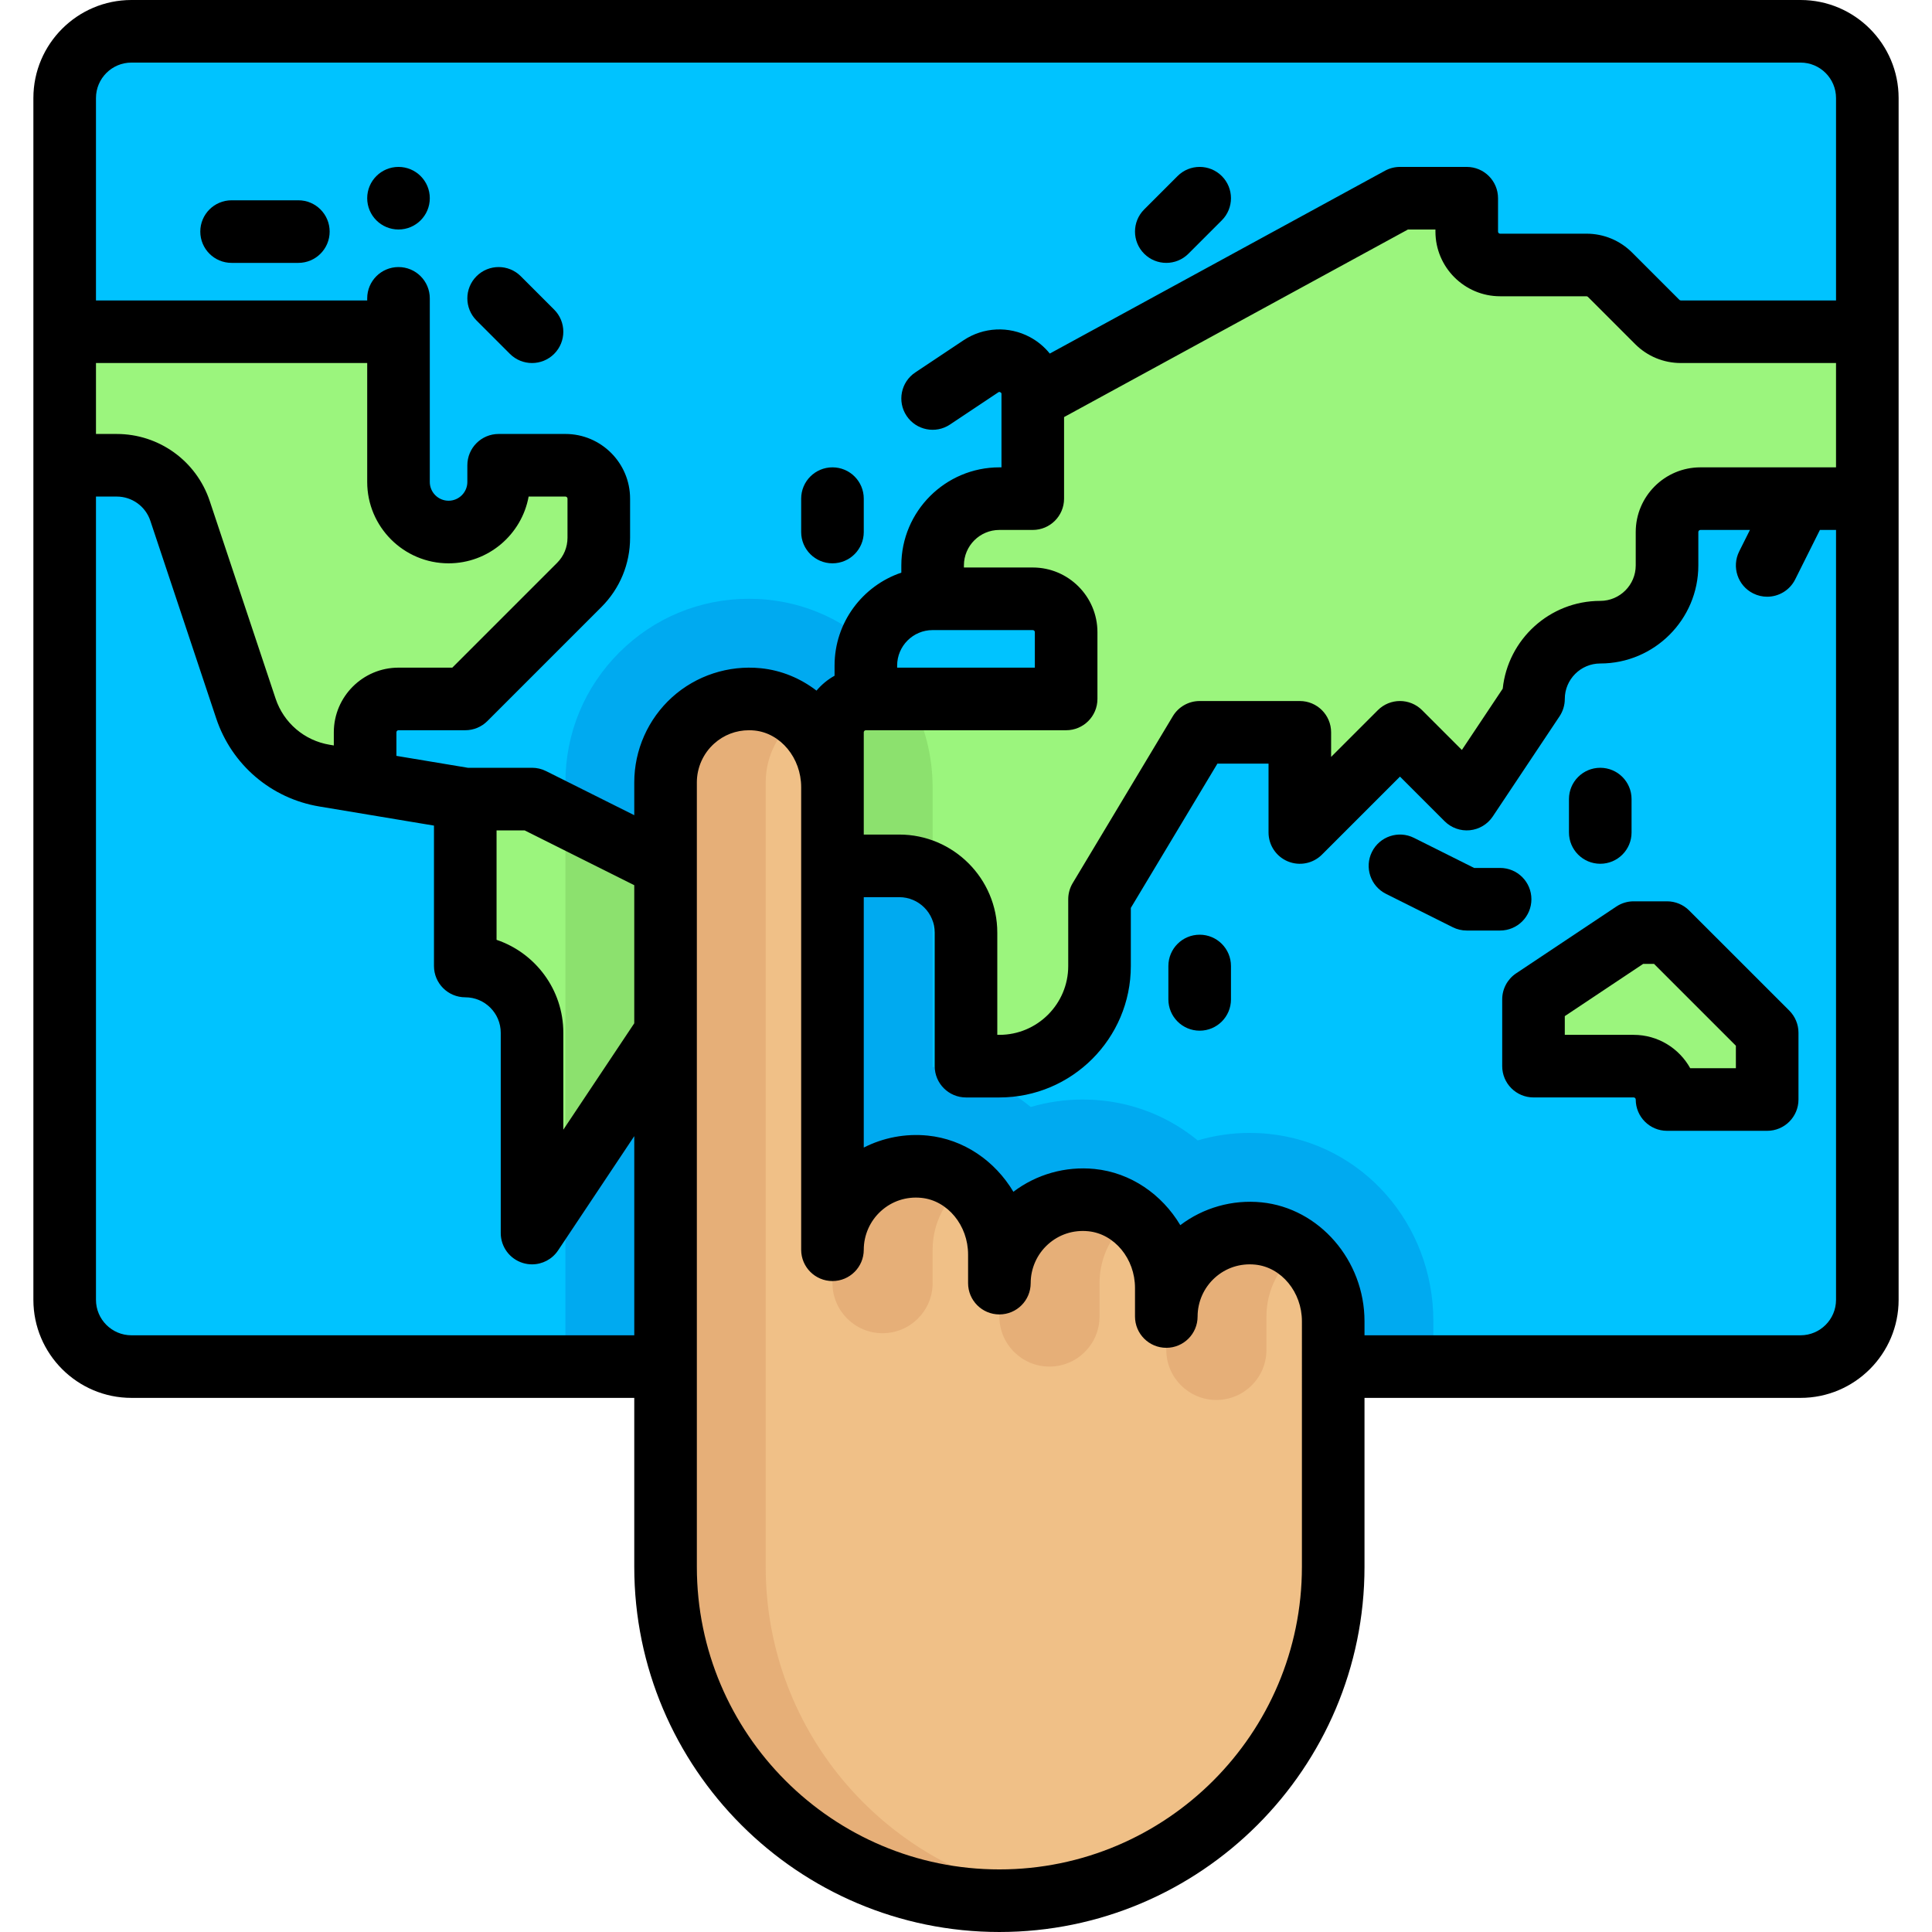 <svg xmlns="http://www.w3.org/2000/svg" xmlns:xlink="http://www.w3.org/1999/xlink" height="800px" width="800px" id="Layer_1" viewBox="0 0 512 512" xml:space="preserve"><path style="fill:#00C3FF;" d="M34.834,362.16c-9.772,0-17.693-7.921-17.693-17.693V25.987c0-9.772,7.921-17.693,17.693-17.693 h442.333c9.772,0,17.693,7.921,17.693,17.693v318.479c0,9.772-7.921,17.693-17.693,17.693H34.834z"></path><path style="fill:#9BF57D;" d="M432.933,247.153l-26.54,17.693v17.693h26.54c4.886,0,8.847,3.961,8.847,8.847l0,0h26.54v-17.693 l-26.54-26.54H432.933z"></path><path style="fill:#00AAF0;" d="M336.121,300.48c-1.658-0.166-3.301-0.247-4.924-0.247c-4.787,0-9.416,0.696-13.789,1.989 c-7.088-5.81-15.842-9.621-25.52-10.589c-1.658-0.166-3.301-0.247-4.924-0.247c-4.742,0-9.38,0.673-13.804,1.975 c-7.086-5.802-15.833-9.607-25.504-10.575c-0.167-0.017-0.334-0.032-0.501-0.048v-74.135c0-25.821-18.801-47.175-43.732-49.671 c-1.658-0.166-3.301-0.247-4.923-0.247c-0.001,0-0.001,0-0.001,0c-12.997,0-25.216,5.06-34.406,14.251 c-9.191,9.191-14.251,21.409-14.251,34.406V362.16h230.013v-12.009C379.853,324.329,361.052,302.976,336.121,300.48z"></path><g>	<path style="fill:#9BF57D;" d="M149.84,123.3h-17.693v4.423c0,7.328-5.942,13.27-13.27,13.27c-7.328,0-13.27-5.942-13.27-13.27  V96.76v-8.847H17.14V123.3h13.786c7.617,0,14.378,4.873,16.787,12.098l17.637,52.91c3.012,9.036,10.634,15.764,19.974,17.632  l11.437,2.288v-14.155c0-4.886,3.961-8.847,8.847-8.847H123.3l30.204-30.205c3.319-3.319,5.183-7.819,5.183-12.511v-10.364  C158.687,127.261,154.726,123.3,149.84,123.3z"></path>	<path style="fill:#9BF57D;" d="M140.994,211.767H123.3v44.234c9.771-0.001,17.693,7.919,17.693,17.692v53.08l35.387-53.08V229.46  L140.994,211.767z"></path></g><polygon style="fill:#8CE16E;" points="149.84,313.503 176.38,273.693 176.38,229.46 149.84,216.19 "></polygon><path style="fill:#9BF57D;" d="M445.444,87.914c-2.347,0-4.597-0.932-6.256-2.591l-12.51-12.51c-1.66-1.66-3.91-2.592-6.258-2.592 h-22.874c-4.886,0-8.847-3.961-8.847-8.847v-8.847h-17.693l-97.313,53.08v26.54h-8.847c-9.772,0-17.693,7.921-17.693,17.693v8.847 h26.54c4.886,0,8.847,3.961,8.847,8.847v17.693h-53.08c-4.886,0-8.847,3.961-8.847,8.847v35.387h17.693 c9.772,0,17.693,7.921,17.693,17.693v33.956c18.404,5.97,35.387-7.586,35.387-25.109v-17.693l26.54-44.233h26.54v26.54l26.54-26.54 l17.693,17.693l17.693-26.54c0-9.652,7.729-17.499,17.334-17.69c9.804-0.195,18.053-7.182,18.053-16.989v-9.554 c0-4.886,3.961-8.847,8.847-8.847h44.233V87.914H445.444z"></path><path style="fill:#8CE16E;" d="M247.153,231.914v-23.31c0-8.477-2.188-16.373-5.792-23.377H229.46c-4.886,0-8.847,3.961-8.847,8.847 v35.387h17.693C241.547,229.46,244.542,230.394,247.153,231.914z"></path><path style="fill:#F0C087;" d="M353.313,415.24v-65.089c0-11.569-8.325-22.111-19.836-23.263 c-13.239-1.325-24.397,9.036-24.397,22.002v-7.586c0-11.569-8.325-22.111-19.836-23.263c-13.239-1.325-24.397,9.036-24.397,22.002 v-7.586c0-11.569-8.325-22.111-19.836-23.263c-13.239-1.325-24.397,9.036-24.397,22.002V208.601 c0-11.569-8.325-22.111-19.836-23.263c-13.239-1.325-24.397,9.036-24.397,22.002v207.896c0,48.859,39.608,88.467,88.467,88.467l0,0 C313.706,503.706,353.313,464.099,353.313,415.24z"></path><g>	<path style="fill:#E6AF78;" d="M256,313.603c-4.409-3.332-10.031-5.139-16.164-4.333c-10.693,1.405-19.223,12.698-19.223,23.483  v7.289c0,7.328,5.942,13.27,13.27,13.27l0,0c7.328,0,13.27-5.942,13.27-13.27v-8.847C247.153,323.984,250.659,317.64,256,313.603z"></path>	<path style="fill:#E6AF78;" d="M300.233,322.449c-4.409-3.332-10.031-5.139-16.164-4.333  c-10.693,1.406-19.223,12.698-19.223,23.483v7.289c0,7.328,5.942,13.27,13.27,13.27l0,0c7.328,0,13.27-5.942,13.27-13.27v-8.847  C291.387,332.831,294.892,326.487,300.233,322.449z"></path>	<path style="fill:#E6AF78;" d="M344.467,331.296c-4.409-3.332-10.031-5.139-16.164-4.333  c-10.693,1.406-19.223,12.698-19.223,23.483v7.289c0,7.328,5.942,13.27,13.27,13.27l0,0c7.328,0,13.27-5.942,13.27-13.27v-8.847  C335.62,341.678,339.125,335.333,344.467,331.296z"></path>	<path style="fill:#E6AF78;" d="M202.92,415.24V207.343c0-7.164,3.476-13.445,8.756-17.487c-3.073-2.445-6.768-4.103-10.898-4.516  c-13.239-1.325-24.398,9.035-24.398,22.002v207.896c0,48.859,39.608,88.467,88.467,88.467c4.523,0,8.931-0.447,13.27-1.101  C235.57,496.187,202.92,459.576,202.92,415.24z"></path></g><path d="M477.166,0H34.834C20.504,0,8.847,11.658,8.847,25.987v318.479c0,14.329,11.658,25.987,25.987,25.987h133.253v44.786 c0,53.354,43.406,96.76,96.76,96.76s96.76-43.406,96.76-96.76v-44.786h115.559c14.329,0,25.987-11.658,25.987-25.987V25.987 C503.153,11.658,491.496,0,477.166,0z M450.626,123.853c-9.452,0-17.14,7.689-17.14,17.14v8.847c0,5.183-4.217,9.4-9.4,9.4 c-13.409,0-24.479,10.21-25.846,23.263l-10.829,16.245l-10.54-10.54c-3.239-3.239-8.491-3.239-11.728,0l-12.383,12.383v-6.518 c0-4.58-3.713-8.294-8.294-8.294h-26.54c-2.913,0-5.613,1.528-7.112,4.026l-26.54,44.233c-0.773,1.289-1.182,2.765-1.182,4.267V256 c0,10.061-8.185,18.246-18.246,18.246h-0.553v-27.093c0-14.329-11.658-25.987-25.987-25.987h-9.4v-27.093 c0-0.305,0.248-0.553,0.553-0.553h53.08c4.58,0,8.294-3.713,8.294-8.294v-17.693c0-9.452-7.689-17.14-17.14-17.14h-18.246v-0.553 c0-5.183,4.217-9.4,9.4-9.4h8.847c4.58,0,8.294-3.713,8.294-8.294V110.53l91.135-49.709h7.284v0.553 c0,9.452,7.689,17.14,17.14,17.14h22.876c0.147,0,0.286,0.058,0.391,0.161l12.51,12.51c3.238,3.238,7.542,5.02,12.12,5.02h41.121 v27.646h-35.94V123.853z M247.153,166.981h26.54c0.305,0,0.553,0.248,0.553,0.553v9.4h-36.492v-0.553 C237.754,171.197,241.97,166.981,247.153,166.981z M34.834,16.587h442.333c5.183,0,9.4,4.217,9.4,9.4V79.62h-41.123 c-0.147,0-0.286-0.058-0.391-0.161l-12.51-12.511c-3.238-3.238-7.542-5.02-12.12-5.02h-22.875c-0.305,0-0.553-0.248-0.553-0.553 v-8.847c0-4.58-3.713-8.294-8.294-8.294h-17.693c-1.388,0-2.754,0.348-3.971,1.013l-88.831,48.453 c-1.42-1.764-3.198-3.26-5.269-4.368c-5.582-2.988-12.326-2.663-17.596,0.85l-12.786,8.525c-3.812,2.54-4.841,7.69-2.3,11.501 c2.541,3.812,7.692,4.842,11.501,2.3l12.787-8.524c0.116-0.077,0.276-0.185,0.567-0.028c0.292,0.156,0.292,0.348,0.292,0.488v1.152 c0,0.021,0,0.041,0,0.061v18.196h-0.553c-14.329,0-25.987,11.658-25.987,25.987v1.918c-10.273,3.47-17.693,13.193-17.693,24.622 v2.696c-1.828,1.015-3.446,2.361-4.787,3.946c-4.235-3.249-9.29-5.385-14.775-5.934c-8.581-0.855-17.148,1.948-23.507,7.701 c-6.362,5.757-10.011,13.978-10.011,22.553v8.697l-23.384-11.692c-1.152-0.576-2.421-0.876-3.709-0.876h-17.007l-18.933-3.155 v-6.244c0-0.305,0.248-0.553,0.553-0.553H123.3c2.2,0,4.309-0.874,5.864-2.43l30.204-30.204c4.909-4.908,7.611-11.434,7.611-18.376 v-10.365c0-9.452-7.689-17.14-17.14-17.14h-17.693c-4.58,0-8.294,3.713-8.294,8.294v4.423c0,2.744-2.233,4.976-4.976,4.976 c-2.744,0-4.976-2.233-4.976-4.976V79.067c0-4.58-3.713-8.294-8.294-8.294s-8.293,3.713-8.293,8.294v0.553H25.434V25.987 C25.434,20.804,29.651,16.587,34.834,16.587z M131.594,249.063V220.06h7.441l29.051,14.525v36.596l-18.799,28.199v-25.687 C149.287,262.262,141.869,252.532,131.594,249.063z M25.434,96.207h71.879v31.516c0,11.89,9.674,21.564,21.564,21.564 c10.57,0,19.387-7.644,21.216-17.693h9.747c0.305,0,0.553,0.248,0.553,0.553v10.365c0,2.511-0.978,4.871-2.754,6.647l-27.774,27.774 h-14.259c-9.452,0-17.14,7.689-17.14,17.14v3.479l-1.121-0.187c-6.684-1.114-12.167-5.799-14.309-12.228l-17.454-52.363 c-3.543-10.626-13.45-17.767-24.653-17.767h-5.494V96.207z M34.834,353.866c-5.183,0-9.4-4.217-9.4-9.4V131.594h5.494 c4.053,0,7.636,2.583,8.917,6.427L57.3,190.383c4.09,12.273,14.559,21.218,27.32,23.344l30.387,5.065V256 c0,4.58,3.713,8.294,8.294,8.294c5.183,0,9.4,4.217,9.4,9.4v53.08c0,3.655,2.393,6.878,5.891,7.938 c0.794,0.24,1.603,0.356,2.403,0.356c2.721,0,5.335-1.344,6.901-3.693l20.192-30.289v52.781H34.834z M345.019,415.24 c0,44.208-35.965,80.173-80.173,80.173s-80.173-35.965-80.173-80.173V273.668c0-0.01,0-0.021,0-0.031v-66.293 c0-3.898,1.659-7.636,4.553-10.254c2.572-2.327,5.82-3.569,9.268-3.569c0.482,0,0.968,0.024,1.456,0.073 c6.936,0.693,12.369,7.287,12.369,15.011v122.592c0,4.58,3.713,8.294,8.294,8.294s8.294-3.713,8.294-8.294 c0-3.898,1.659-7.636,4.553-10.254c2.932-2.652,6.737-3.898,10.724-3.496c6.936,0.693,12.369,7.287,12.369,15.011v7.586 c0,4.58,3.713,8.294,8.294,8.294s8.294-3.713,8.294-8.294c0-3.898,1.659-7.636,4.553-10.254c2.932-2.653,6.738-3.897,10.724-3.496 c6.936,0.693,12.369,7.287,12.369,15.011v7.586c0,4.58,3.713,8.294,8.294,8.294s8.294-3.713,8.294-8.294 c0-3.898,1.659-7.636,4.553-10.254c2.932-2.652,6.736-3.896,10.724-3.496c6.936,0.693,12.369,7.287,12.369,15.011V415.24z  M477.166,353.866H361.607v-3.716c0-16.14-11.993-29.982-27.303-31.516c-7.713-0.77-15.414,1.418-21.511,6.046 c-4.857-8.15-13.139-13.932-22.723-14.892c-7.714-0.772-15.414,1.418-21.511,6.046c-4.857-8.15-13.139-13.932-22.723-14.892 c-5.886-0.588-11.765,0.546-16.93,3.175v-66.362h9.4c5.183,0,9.4,4.217,9.4,9.4v35.387c0,4.58,3.713,8.294,8.294,8.294h8.847 c19.207,0,34.834-15.626,34.834-34.834v-15.396l22.943-38.236h13.55v18.246c0,3.355,2.02,6.378,5.12,7.662 c3.099,1.284,6.667,0.575,9.038-1.798l20.676-20.676l11.829,11.829c1.757,1.757,4.207,2.631,6.681,2.389 c2.473-0.244,4.705-1.586,6.083-3.653l17.693-26.54c0.908-1.362,1.393-2.964,1.393-4.6c0-5.183,4.217-9.4,9.4-9.4 c14.329,0,25.987-11.658,25.987-25.987v-8.847c0-0.305,0.248-0.553,0.553-0.553h13.121l-2.845,5.691 c-2.049,4.097-0.388,9.079,3.709,11.127c1.191,0.596,2.456,0.877,3.702,0.877c3.042,0,5.971-1.681,7.425-4.586l6.554-13.109h4.274 v204.026C486.566,349.65,482.349,353.866,477.166,353.866z"></path><path d="M220.613,149.287c4.58,0,8.294-3.713,8.294-8.294v-8.847c0-4.58-3.713-8.294-8.294-8.294s-8.294,3.713-8.294,8.294v8.847 C212.32,145.574,216.033,149.287,220.613,149.287z"></path><path d="M61.374,69.667h17.693c4.58,0,8.294-3.713,8.294-8.294s-3.713-8.294-8.294-8.294H61.374c-4.58,0-8.294,3.713-8.294,8.294 S56.793,69.667,61.374,69.667z"></path><path d="M317.927,247.706c-4.58,0-8.294,3.713-8.294,8.294v8.847c0,4.58,3.713,8.294,8.294,8.294s8.294-3.713,8.294-8.294V256 C326.22,251.42,322.507,247.706,317.927,247.706z"></path><path d="M447.644,241.289c-1.555-1.556-3.665-2.43-5.864-2.43h-8.847c-1.637,0-3.238,0.484-4.6,1.393l-26.54,17.693 c-2.307,1.538-3.693,4.127-3.693,6.9v17.693c0,4.58,3.713,8.294,8.294,8.294h26.54c0.305,0,0.553,0.248,0.553,0.553 c0,4.58,3.713,8.294,8.294,8.294h26.54c4.58,0,8.294-3.713,8.294-8.294v-17.693c0-2.199-0.874-4.309-2.43-5.864L447.644,241.289z  M460.026,283.093H447.93c-2.926-5.271-8.551-8.847-14.997-8.847h-18.246v-4.961l20.758-13.838h2.901l21.681,21.681V283.093z"></path><path d="M405.84,238.307c0-4.58-3.713-8.294-8.294-8.294h-6.888l-15.943-7.971c-4.097-2.049-9.078-0.388-11.127,3.709 s-0.388,9.079,3.709,11.127l17.693,8.847c1.152,0.576,2.421,0.876,3.709,0.876h8.847C402.127,246.6,405.84,242.887,405.84,238.307z"></path><path d="M424.086,228.907c4.58,0,8.294-3.713,8.294-8.294v-8.847c0-4.58-3.713-8.294-8.294-8.294s-8.294,3.713-8.294,8.294v8.847 C415.793,225.194,419.506,228.907,424.086,228.907z"></path><path d="M309.08,69.667c2.122,0,4.245-0.809,5.864-2.43l8.847-8.847c3.239-3.239,3.239-8.491,0-11.728 c-3.239-3.239-8.491-3.239-11.728,0l-8.847,8.847c-3.239,3.239-3.239,8.491,0,11.728C304.835,68.858,306.958,69.667,309.08,69.667z"></path><path d="M135.129,93.778c1.619,1.62,3.742,2.43,5.864,2.43c2.122,0,4.245-0.809,5.864-2.43c3.239-3.239,3.239-8.491,0-11.728 l-8.847-8.847c-3.239-3.239-8.491-3.239-11.728,0c-3.239,3.239-3.239,8.491,0,11.728L135.129,93.778z"></path><circle cx="105.607" cy="52.527" r="8.294"></circle></svg>